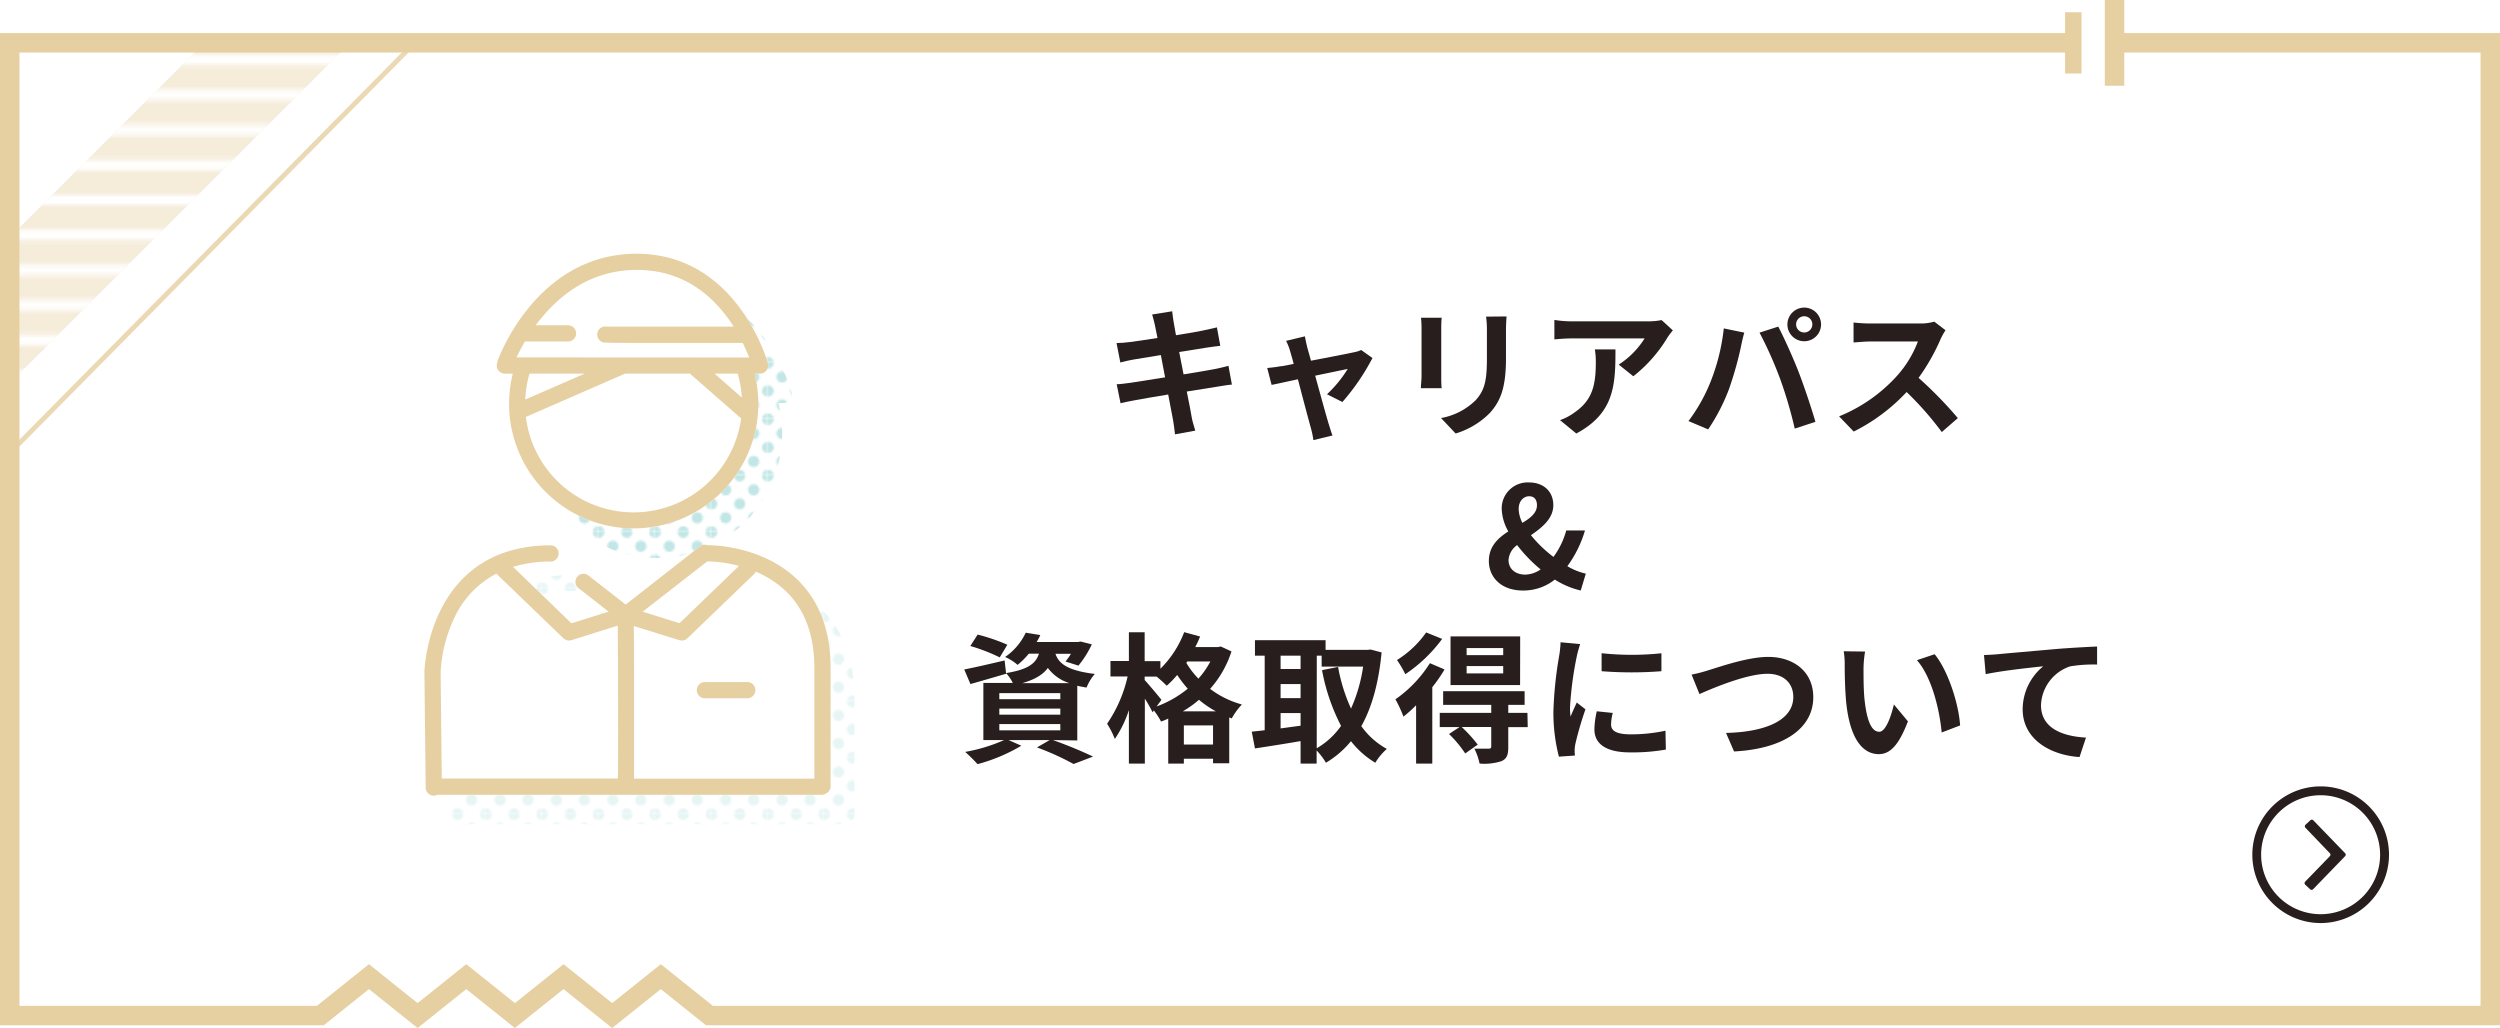 <svg xmlns="http://www.w3.org/2000/svg" xmlns:xlink="http://www.w3.org/1999/xlink" viewBox="0 0 514 211.36"><defs><style>.cls-1,.cls-10,.cls-3,.cls-8,.cls-9{fill:none;}.cls-2{fill:#64c1bf;}.cls-3{stroke:#fff;stroke-width:2.16px;}.cls-4{fill:#fff;}.cls-11,.cls-5{opacity:0.4;}.cls-6{fill:#e6cfa1;}.cls-7{fill:url(#_10_lpi_30_);}.cls-10,.cls-8,.cls-9{stroke:#e6cfa1;stroke-miterlimit:10;}.cls-8{opacity:0.8;}.cls-9{stroke-width:4px;}.cls-10{stroke-width:3.38px;}.cls-11{fill:url(#_10_dpi_40_ブルー_2);}.cls-12{fill:#281e1e;}</style><pattern id="_10_lpi_30_" data-name="10 lpi 30%" width="72" height="72" patternTransform="translate(-504 95.12)" patternUnits="userSpaceOnUse" viewBox="0 0 72 72"><rect class="cls-1" width="72" height="72"/><line class="cls-3" x1="71.75" y1="68.4" x2="144.25" y2="68.4"/><line class="cls-3" x1="71.75" y1="54" x2="144.25" y2="54"/><line class="cls-3" x1="71.75" y1="39.6" x2="144.25" y2="39.6"/><line class="cls-3" x1="71.75" y1="25.2" x2="144.25" y2="25.2"/><line class="cls-3" x1="71.75" y1="10.8" x2="144.25" y2="10.8"/><line class="cls-3" x1="71.75" y1="61.2" x2="144.25" y2="61.2"/><line class="cls-3" x1="71.75" y1="46.8" x2="144.25" y2="46.8"/><line class="cls-3" x1="71.75" y1="32.4" x2="144.25" y2="32.4"/><line class="cls-3" x1="71.75" y1="18" x2="144.25" y2="18"/><line class="cls-3" x1="71.75" y1="3.6" x2="144.25" y2="3.6"/><line class="cls-3" x1="-0.25" y1="68.4" x2="72.25" y2="68.4"/><line class="cls-3" x1="-0.25" y1="54" x2="72.25" y2="54"/><line class="cls-3" x1="-0.25" y1="39.6" x2="72.25" y2="39.6"/><line class="cls-3" x1="-0.25" y1="25.2" x2="72.25" y2="25.2"/><line class="cls-3" x1="-0.25" y1="10.8" x2="72.25" y2="10.8"/><line class="cls-3" x1="-0.25" y1="61.2" x2="72.25" y2="61.2"/><line class="cls-3" x1="-0.25" y1="46.8" x2="72.25" y2="46.8"/><line class="cls-3" x1="-0.25" y1="32.4" x2="72.25" y2="32.4"/><line class="cls-3" x1="-0.25" y1="18" x2="72.25" y2="18"/><line class="cls-3" x1="-0.25" y1="3.6" x2="72.25" y2="3.6"/><line class="cls-3" x1="-72.25" y1="68.4" x2="0.25" y2="68.4"/><line class="cls-3" x1="-72.25" y1="54" x2="0.25" y2="54"/><line class="cls-3" x1="-72.25" y1="39.6" x2="0.25" y2="39.6"/><line class="cls-3" x1="-72.25" y1="25.2" x2="0.25" y2="25.2"/><line class="cls-3" x1="-72.25" y1="10.8" x2="0.25" y2="10.8"/><line class="cls-3" x1="-72.25" y1="61.2" x2="0.25" y2="61.2"/><line class="cls-3" x1="-72.25" y1="46.8" x2="0.25" y2="46.8"/><line class="cls-3" x1="-72.25" y1="32.4" x2="0.25" y2="32.4"/><line class="cls-3" x1="-72.25" y1="18" x2="0.25" y2="18"/><line class="cls-3" x1="-72.25" y1="3.6" x2="0.25" y2="3.6"/></pattern><pattern id="_10_dpi_40_ブルー_2" data-name="10 dpi 40%ブルー 2" width="28.8" height="28.8" patternTransform="translate(-306.08 121.03) scale(0.4)" patternUnits="userSpaceOnUse" viewBox="0 0 28.8 28.8"><rect class="cls-1" width="28.8" height="28.8"/><path class="cls-2" d="M28.8,31.68a2.88,2.88,0,1,0-2.88-2.88A2.88,2.88,0,0,0,28.8,31.68Z"/><path class="cls-2" d="M14.4,31.68a2.88,2.88,0,1,0-2.88-2.88A2.88,2.88,0,0,0,14.4,31.68Z"/><path class="cls-2" d="M28.8,17.28a2.88,2.88,0,1,0-2.88-2.88A2.88,2.88,0,0,0,28.8,17.28Z"/><path class="cls-2" d="M14.4,17.28a2.88,2.88,0,1,0-2.88-2.88A2.88,2.88,0,0,0,14.4,17.28Z"/><path class="cls-2" d="M7.2,24.48A2.88,2.88,0,1,0,4.32,21.6,2.88,2.88,0,0,0,7.2,24.48Z"/><path class="cls-2" d="M21.6,24.48a2.88,2.88,0,1,0-2.88-2.88A2.88,2.88,0,0,0,21.6,24.48Z"/><path class="cls-2" d="M7.2,10.08A2.88,2.88,0,1,0,4.32,7.2,2.88,2.88,0,0,0,7.2,10.08Z"/><path class="cls-2" d="M21.6,10.08A2.88,2.88,0,1,0,18.72,7.2,2.88,2.88,0,0,0,21.6,10.08Z"/><path class="cls-2" d="M0,31.68A2.88,2.88,0,0,0,2.88,28.8,2.88,2.88,0,0,0,0,25.92a2.88,2.88,0,0,0,0,5.76Z"/><path class="cls-2" d="M0,17.28A2.88,2.88,0,0,0,2.88,14.4,2.88,2.88,0,0,0,0,11.52a2.88,2.88,0,0,0,0,5.76Z"/><path class="cls-2" d="M28.8,2.88A2.88,2.88,0,0,0,31.68,0a2.88,2.88,0,0,0-5.76,0A2.88,2.88,0,0,0,28.8,2.88Z"/><path class="cls-2" d="M14.4,2.88A2.88,2.88,0,0,0,17.28,0a2.88,2.88,0,0,0-5.76,0A2.88,2.88,0,0,0,14.4,2.88Z"/><path class="cls-2" d="M0,2.88A2.88,2.88,0,0,0,2.88,0,2.88,2.88,0,0,0,0-2.88,2.88,2.88,0,0,0-2.88,0,2.88,2.88,0,0,0,0,2.88Z"/></pattern></defs><g id="レイヤー_2" data-name="レイヤー 2"><g id="レイヤー_2-2" data-name="レイヤー 2"><polyline class="cls-4" points="434.75 8.8 512 8.8 512 208.8 145.86 208.8 135.86 200.8 125.86 208.8 115.86 200.8 105.86 208.8 95.86 200.8 85.86 208.8 75.86 200.8 65.86 208.8 2 208.8 2 8.8 426.27 8.8"/><g class="cls-5"><polygon class="cls-6" points="2 78.8 2 48.8 42 8.8 72 8.8 2 78.8"/><polygon class="cls-7" points="2 78.8 2 48.8 42 8.8 72 8.8 2 78.8"/></g><line class="cls-8" x1="2" y1="93.12" x2="85.28" y2="8.8"/><polyline class="cls-9" points="434.75 8.8 512 8.8 512 208.8 145.86 208.8 135.86 200.8 125.86 208.8 115.86 200.8 105.86 208.8 95.86 200.8 85.86 208.8 75.86 200.8 65.86 208.8 2 208.8 2 8.8 426.27 8.8"/><line class="cls-10" x1="426.27" y1="2.52" x2="426.27" y2="15.11"/><line class="cls-9" x1="434.75" x2="434.75" y2="17.63"/><path class="cls-11" d="M162.5,82.19a1.62,1.62,0,0,0,.29-1.44c-.06-.23-6.26-22.54-27-22.54s-28.5,21.76-28.57,22a1.51,1.51,0,0,0-.09.41,1.57,1.57,0,0,0-.1.58,1.66,1.66,0,0,0,1.66,1.66h1.63a25.63,25.63,0,1,0,49.72,0h1.17A1.65,1.65,0,0,0,162.5,82.19Z"/><path class="cls-11" d="M92.16,144.1v.07c0,.55.26,23.58.27,23.81a1.66,1.66,0,0,0,1.66,1.65h0a1.6,1.6,0,0,0,.72-.18h79a2,2,0,0,0,1.86-1.76V143.34c0-7.56-2.25-13.6-6.69-18-7.38-7.28-18.06-7.21-18.52-7.21h-.07a1.65,1.65,0,0,0-1.58.26l-15.26,11.92L126,124.48a1.66,1.66,0,0,0-2,2.62l6,4.69-7.64,2.39-12-11.6a26.43,26.43,0,0,1,7.84-1.1,1.67,1.67,0,1,0,0-3.33C93,118.15,92.17,143.84,92.16,144.1Z"/><path class="cls-4" d="M157.6,76.16a1.67,1.67,0,0,0,.29-1.45c-.06-.22-6.27-22.54-27-22.54s-28.49,21.77-28.57,22a1.89,1.89,0,0,0-.08.4,1.62,1.62,0,0,0-.11.58,1.67,1.67,0,0,0,1.67,1.67h1.63a25.62,25.62,0,1,0,49.72,0h1.17A1.65,1.65,0,0,0,157.6,76.16Z"/><path class="cls-4" d="M87.26,138.06v.07c0,.56.26,23.58.26,23.82a1.67,1.67,0,0,0,1.67,1.64h0a1.6,1.6,0,0,0,.72-.18h79a1.55,1.55,0,0,0,.77-.2,1.66,1.66,0,0,0,1.09-1.55V137.3c0-7.55-2.25-13.6-6.69-18-7.38-7.27-18.06-7.2-18.52-7.2h-.07a1.65,1.65,0,0,0-1.58.25L128.64,124.3l-7.51-5.86a1.66,1.66,0,1,0-2,2.62l6,4.7-7.65,2.39-12-11.6a26.38,26.38,0,0,1,7.84-1.1,1.67,1.67,0,0,0,0-3.33C88.05,112.12,87.27,137.8,87.26,138.06Z"/><path class="cls-6" d="M157.6,76.16a1.67,1.67,0,0,0,.29-1.45c-.06-.22-6.27-22.54-27-22.54s-28.49,21.77-28.57,22a1.89,1.89,0,0,0-.08.4,1.62,1.62,0,0,0-.11.58,1.67,1.67,0,0,0,1.67,1.67h1.63a25.62,25.62,0,1,0,49.72,0h1.17A1.65,1.65,0,0,0,157.6,76.16Zm-27.35,29.19a22.32,22.32,0,0,1-22.13-19.63l20.41-8.91h13.31L152,85.7a1.36,1.36,0,0,0,.39.25A22.33,22.33,0,0,1,130.25,105.35ZM108,82.15a22.32,22.32,0,0,1,.87-5.34h11.37Zm38.91-5.34h4.76a22.13,22.13,0,0,1,.85,4.93Zm-40.71-3.33c.4-.87,1-2,1.71-3.27h9a1.67,1.67,0,0,0,0-3.33h-6.77c4-5.39,10.63-11.39,20.79-11.39,7.59,0,13.89,3.33,18.71,9.89.44.59.83,1.18,1.21,1.77-10.72,0-25,0-26.11,0a1.66,1.66,0,0,0-.58,3.27c.17,0,.36.09,9,.09,4.2,0,10.4,0,19.55,0,.56,1.14,1,2.17,1.32,3Z"/><path class="cls-6" d="M87.26,138.06v.07c0,.56.26,23.58.26,23.82a1.67,1.67,0,0,0,1.67,1.64h0a1.6,1.6,0,0,0,.72-.18h79a1.55,1.55,0,0,0,.77-.2,1.66,1.66,0,0,0,1.09-1.55V137.3c0-7.55-2.25-13.6-6.69-18-7.38-7.27-18.06-7.2-18.52-7.2h-.07a1.65,1.65,0,0,0-1.58.25L128.64,124.3l-7.51-5.86a1.66,1.66,0,1,0-2,2.62l6,4.7-7.65,2.39-12-11.6a26.38,26.38,0,0,1,7.84-1.1,1.67,1.67,0,0,0,0-3.33C88.05,112.12,87.27,137.8,87.26,138.06Zm58.14-22.63.17,0h0a26,26,0,0,1,6.37.92l-12.23,11.78-7.58-2.37Zm-5.72,16.19a1.8,1.8,0,0,0,.5.08,1.69,1.69,0,0,0,1.16-.47L155,118.07a1.49,1.49,0,0,0,.37-.54,20.39,20.39,0,0,1,6.36,4.16c3.78,3.73,5.7,9,5.7,15.61v22.79H130.36c0-.34,0-.74,0-1.22,0-.89,0-2.16,0-3.68,0-3,0-7.06,0-11.09,0-6.65,0-13.3-.06-15.4Zm-37.62-13.69.12.14,13.66,13.16a1.71,1.71,0,0,0,1.16.47,1.74,1.74,0,0,0,.5-.08l9.52-3c.06,12,.12,29.53,0,31.31,0,0,0,.09,0,.14H90.83l-.23-21c0-.31,0-.65,0-1h0a29.53,29.53,0,0,1,3-11.44A19.59,19.59,0,0,1,102.06,117.93Z"/><path class="cls-6" d="M145.06,143.56h8.44a1.67,1.67,0,1,0,0-3.33h-8.44a1.67,1.67,0,1,0,0,3.33Z"/><path class="cls-12" d="M253.28,79.07c-.75.05-1.94.26-3,.43-1.39.23-3.73.61-6.28,1,.47,2.37.87,4.31,1,5.21s.49,1.91.75,2.83l-4.17.76c-.14-1.1-.23-2.09-.4-2.93s-.52-2.83-1-5.26c-2.95.49-5.67.95-6.91,1.19s-2.23.43-2.89.6L229.59,79c.78,0,2.08-.21,3-.32,1.33-.2,4-.64,6.95-1.1L238.67,73c-2.55.4-4.77.78-5.67.93s-1.79.37-2.66.6l-.78-4c.92,0,1.79-.09,2.69-.2s3.24-.44,5.73-.84c-.24-1.22-.44-2.17-.53-2.63-.17-.81-.37-1.51-.57-2.2L241,64c.08.58.17,1.56.31,2.26.06.4.23,1.36.47,2.66,2.46-.4,4.65-.75,5.7-1s2-.41,2.72-.61l.69,3.79c-.64.06-1.79.23-2.66.35l-5.79.92.9,4.6c2.6-.43,5-.81,6.28-1.07,1.13-.23,2.2-.46,2.95-.69Z"/><path class="cls-12" d="M272.83,81.06a25.28,25.28,0,0,0,4.26-5.21l-6.69,1.39c1.1,4,2.32,8.42,2.78,9.93.17.52.55,1.79.78,2.37l-3.93.95a17.55,17.55,0,0,0-.52-2.51c-.44-1.57-1.62-6-2.66-10-2.43.52-4.55,1-5.41,1.15l-.9-3.47c.92-.09,1.71-.17,2.66-.35.41,0,1.45-.23,2.78-.49-.29-1.13-.55-2-.75-2.69a11.23,11.23,0,0,0-.81-2.05l3.87-.93c.12.7.29,1.45.46,2.2l.79,2.81c3.67-.7,7.72-1.48,8.85-1.74a5.63,5.63,0,0,0,1.47-.46l2.32,1.65A46.1,46.1,0,0,1,276,82.65Z"/><path class="cls-12" d="M296.41,65.32c-.06.64-.09,1.28-.09,2.2V77.3c0,.72,0,1.85.09,2.52h-4.28c0-.55.14-1.68.14-2.55V67.52a21.44,21.44,0,0,0-.11-2.2Zm13.34-.26c-.06.81-.12,1.74-.12,2.9v5.72c0,6.22-1.21,8.89-3.35,11.26a16.77,16.77,0,0,1-7,4.19l-3-3.18a13.54,13.54,0,0,0,7.09-3.64c2-2.17,2.34-4.34,2.34-8.86V68a21.45,21.45,0,0,0-.17-2.9Z"/><path class="cls-12" d="M343.94,67.93a14,14,0,0,0-1.13,1.5,29.2,29.2,0,0,1-7,7.93l-3-2.4a17.32,17.32,0,0,0,5.32-5.38H323.11c-1.21,0-2.17.08-3.53.2v-4a23.46,23.46,0,0,0,3.53.29H338.7a14.76,14.76,0,0,0,2.93-.26Zm-11.8,3.9c0,7.18-.15,13.08-8.05,17.3l-3.35-2.75a11.31,11.31,0,0,0,3-1.59c3.67-2.54,4.36-5.61,4.36-10.35a15.53,15.53,0,0,0-.2-2.61Z"/><path class="cls-12" d="M354.41,67.52l4.22.87c-.26.84-.57,2.26-.69,2.89A71.85,71.85,0,0,1,355.48,80a39.82,39.82,0,0,1-4.28,8.28l-4.05-1.71a34.86,34.86,0,0,0,4.51-8A41.86,41.86,0,0,0,354.41,67.52Zm7.35.87,3.85-1.24c1.18,2.25,3.18,6.68,4.25,9.49,1,2.6,2.57,7.23,3.39,10.09L369,88.12a88.68,88.68,0,0,0-3-10.21A82,82,0,0,0,361.76,68.39Zm9.2-5.15a3.46,3.46,0,1,1-3.47,3.47A3.48,3.48,0,0,1,371,63.24Zm0,5.12a1.67,1.67,0,1,0-1.68-1.65A1.67,1.67,0,0,0,371,68.36Z"/><path class="cls-12" d="M400,67.9a13.77,13.77,0,0,0-1,1.79,42.33,42.33,0,0,1-4.54,8,82.6,82.6,0,0,1,8.07,8.27l-3.3,2.87A65.27,65.27,0,0,0,392,80.6a38.07,38.07,0,0,1-10.88,8.13l-3-3.13A32.58,32.58,0,0,0,390,77.3a22.46,22.46,0,0,0,4.32-7.09h-9.81c-1.22,0-2.81.18-3.42.2v-4.1a34,34,0,0,0,3.42.2h10.18a10.19,10.19,0,0,0,3-.38Z"/><path class="cls-12" d="M325,121.41a17.15,17.15,0,0,1-5.33-2.25,10.32,10.32,0,0,1-6.56,2.25c-4.49,0-7-2.74-7-6.07,0-3,1.88-4.72,4-6.08a10.07,10.07,0,0,1-1.36-4.63,5.34,5.34,0,0,1,5.61-5.44c3,0,5,1.86,5,4.66s-2.32,4.6-4.6,6.19a26.52,26.52,0,0,0,4.63,4.46,16.31,16.31,0,0,0,2.63-5.44h3.85a23.56,23.56,0,0,1-3.62,7.35,13,13,0,0,0,3.79,1.53Zm-11.37-3.27a5.75,5.75,0,0,0,3.12-1.07,30.36,30.36,0,0,1-4.83-5,4.12,4.12,0,0,0-1.76,3C310.11,116.9,311.52,118.14,313.58,118.14ZM313,107.5c1.68-1,3-2.06,3-3.62,0-1.07-.49-1.85-1.62-1.85s-2.14,1-2.14,2.6A6.7,6.7,0,0,0,313,107.5Z"/><path class="cls-12" d="M216.48,152.16a88.35,88.35,0,0,1,8.25,3.39l-4,1.53a55,55,0,0,0-7.53-3.41l2.61-1.51h-8.45l2.63,1.16a35.9,35.9,0,0,1-9,3.79,35.72,35.72,0,0,0-2.55-2.52,34.15,34.15,0,0,0,8-2.43h-4.26V140.41h6.05a8.81,8.81,0,0,0-1.36-2l0,.11c-2.49.73-5.18,1.51-7.35,2.12l-1.27-3c2.14-.41,5.23-1.13,8.3-1.85l.29,2.6c4.6-.75,6.13-2,6.77-4h-2.08a15.84,15.84,0,0,1-2.32,2.31,9.45,9.45,0,0,0-2.57-1.62,12.49,12.49,0,0,0,4.25-5l3,.49a14.78,14.78,0,0,1-.75,1.42h8.53l.52-.09,2.29.58a21.1,21.1,0,0,1-2.75,4.37l-2.66-.84a15.88,15.88,0,0,0,1.12-1.59H217c.64,1.88,2.26,3.44,8.1,4.14a9.63,9.63,0,0,0-1.7,2.8c-.7-.11-1.33-.23-1.91-.37v11.25Zm-10.93-17a37.58,37.58,0,0,0-6.05-2.34l1.5-2.35a37.93,37.93,0,0,1,6.11,2.09Zm-.09,8.59H218v-1.24H205.46Zm0,3.19H218v-1.25H205.46Zm0,3.21H218v-1.28H205.46Zm14.41-9.7a8.72,8.72,0,0,1-4.43-3.12c-1,1.36-2.63,2.37-5.26,3.12Z"/><path class="cls-12" d="M253.19,133.93a21.36,21.36,0,0,1-4.39,7.7,19.08,19.08,0,0,0,6.53,3.21,13.55,13.55,0,0,0-2.08,2.87l-.52-.21v9.43H249.4V156h-6v1h-3.21v-9.26a14,14,0,0,1-1.48.61,14,14,0,0,0-1.48-2.28l-.26.37a29.14,29.14,0,0,0-1.59-2.8V157H232.1V146a23.24,23.24,0,0,1-2.89,5.93,17.7,17.7,0,0,0-1.59-3.13,28.17,28.17,0,0,0,4.22-9.72h-3.53v-3.18h3.79V130h3.24v5.93h3.24v1.56a21.1,21.1,0,0,0,4.89-7.52l3.27.9c-.29.72-.61,1.44-1,2.17h4.65l.61-.12ZM237.8,145.25a22.42,22.42,0,0,0,6.4-3.65,26.34,26.34,0,0,1-2.17-2.83,19.83,19.83,0,0,1-2.15,2.22,25.18,25.18,0,0,0-2.08-1.88h-2.46v.7c.78.84,2.95,3.41,3.45,4.08Zm12.18,1a21.19,21.19,0,0,1-3.47-2.37,22.33,22.33,0,0,1-3.33,2.37Zm-.58,6.83v-3.94h-6v3.94ZM244.11,136l-.2.29a17.69,17.69,0,0,0,2.48,3.24,17.19,17.19,0,0,0,2.46-3.53Z"/><path class="cls-12" d="M284.06,134.14c-.61,6.3-2,11.28-4.17,15.16a15.85,15.85,0,0,0,5.24,4.68,12.52,12.52,0,0,0-2.37,2.84,18.24,18.24,0,0,1-5-4.43,19.66,19.66,0,0,1-5.15,4.43,13.62,13.62,0,0,0-1.91-2.52V157H267.4v-4.63c-3.33.58-6.72,1.1-9.38,1.51l-.66-3.45c.78-.08,1.67-.17,2.66-.29V134.8h-2v-3.18h14.52v2h8.65l.58-.08Zm-20.77.66v2.75h4.11V134.8Zm0,8.74h4.11v-2.89h-4.11Zm0,6.22c1.33-.17,2.72-.38,4.11-.55v-2.6h-4.11Zm7.43,4.08a15.68,15.68,0,0,0,5-4.6,40.92,40.92,0,0,1-3.91-11.46l3.3-.66a35.27,35.27,0,0,0,2.66,8.56,32.69,32.69,0,0,0,2.49-8.62h-8.53V134.8h-1Z"/><path class="cls-12" d="M297,137.64a30.58,30.58,0,0,1-2.52,3.64V157h-3.33V145a27.58,27.58,0,0,1-2.6,2.34,25.92,25.92,0,0,0-1.65-3.56,25.93,25.93,0,0,0,7.09-7.43Zm-.49-6.28a30.57,30.57,0,0,1-7.58,7.26,21.59,21.59,0,0,0-1.71-2.92,20.66,20.66,0,0,0,6-5.67Zm17.59,18.14h-4v4.11c0,1.59-.29,2.4-1.42,2.89a11.46,11.46,0,0,1-4.48.49,12,12,0,0,0-1.07-3.06c1.22,0,2.57,0,2.95,0s.52-.14.52-.46v-4h-6.07a30.13,30.13,0,0,1,3.29,3.62l-2.57,1.82a24.09,24.09,0,0,0-3.33-4l2.14-1.42h-4.05v-2.92h10.59v-1.65h-9.89v-2.81h16.75v2.81h-3.36v1.65h3.94Zm-1.57-8.65H298.23v-10h14.32Zm-3.47-7.61h-7.52v1.45h7.52Zm0,3.7h-7.52v1.51h7.52Z"/><path class="cls-12" d="M324.88,132.43a23.35,23.35,0,0,0-.7,2.55,71.37,71.37,0,0,0-1.39,10.5,13.34,13.34,0,0,0,.12,1.85c.4-1,.87-2,1.27-2.89l1.79,1.39a71.17,71.17,0,0,0-2.05,7,7.93,7.93,0,0,0-.17,1.33c0,.31,0,.78.06,1.18l-3.3.23a36.41,36.41,0,0,1-1.13-9.37,80.85,80.85,0,0,1,1.18-11.34,20.7,20.7,0,0,0,.29-2.81Zm6.71,14.15a9.47,9.47,0,0,0-.35,2.4c0,1.27,1.1,2,4,2a33.09,33.09,0,0,0,7.18-.75l.08,3.88a39.47,39.47,0,0,1-7.4.58c-4.95,0-7.29-1.8-7.29-4.72a17.63,17.63,0,0,1,.49-3.73Zm10-12.27V138a78.92,78.92,0,0,1-12.3,0l0-3.7A58.37,58.37,0,0,0,341.6,134.31Z"/><path class="cls-12" d="M351.32,137.78c2.22-.66,8-2.72,12.23-2.72,5.18,0,9.26,3,9.26,8.28,0,6.48-6.19,10.64-16.29,11.16l-1.65-3.81c7.76-.18,13.83-2.43,13.83-7.41,0-2.69-1.85-4.75-5.29-4.75-4.22,0-11,2.84-14,4.17l-1.62-4A30.31,30.31,0,0,0,351.32,137.78Z"/><path class="cls-12" d="M383.14,137.38c0,1.85,0,4,.17,6.07.41,4.14,1.27,7,3.07,7,1.36,0,2.49-3.36,3-5.62l2.89,3.48c-1.91,5-3.71,6.74-6,6.74-3.12,0-5.87-2.84-6.68-10.53-.26-2.64-.32-6-.32-7.73a16.93,16.93,0,0,0-.2-2.89l4.39.06A22.91,22.91,0,0,0,383.14,137.38ZM403,149.15l-3.79,1.45c-.43-4.6-2-11.34-5.09-14.87l3.64-1.22C400.52,137.84,402.72,144.75,403,149.15Z"/><path class="cls-12" d="M410.71,134.51c2.37-.23,7.11-.63,12.35-1.1,2.95-.23,6.1-.4,8.1-.49l0,3.71a29.39,29.39,0,0,0-5.53.37,8.74,8.74,0,0,0-6,8c0,4.71,4.42,6.39,9.25,6.65l-1.33,4c-6-.4-11.69-3.64-11.69-9.83a11.47,11.47,0,0,1,4.23-8.83c-2.46.26-8.51.9-11.83,1.62l-.35-3.93C409,134.63,410.13,134.57,410.71,134.51Z"/><path class="cls-12" d="M477.12,189.78a14.05,14.05,0,1,1,14.06-14.05A14.07,14.07,0,0,1,477.12,189.78Zm0-26.28a12.23,12.23,0,1,0,12.23,12.23A12.24,12.24,0,0,0,477.12,163.5Z"/><path class="cls-12" d="M474.94,182.81l-1-.93a.44.44,0,0,1,0-.61l5.08-5.24a.44.44,0,0,0,0-.6L474,170.19a.44.44,0,0,1,0-.61l1-.93a.44.44,0,0,1,.61,0l6.55,6.77a.44.44,0,0,1,0,.6l-6.55,6.77A.44.44,0,0,1,474.94,182.81Z"/></g></g></svg>